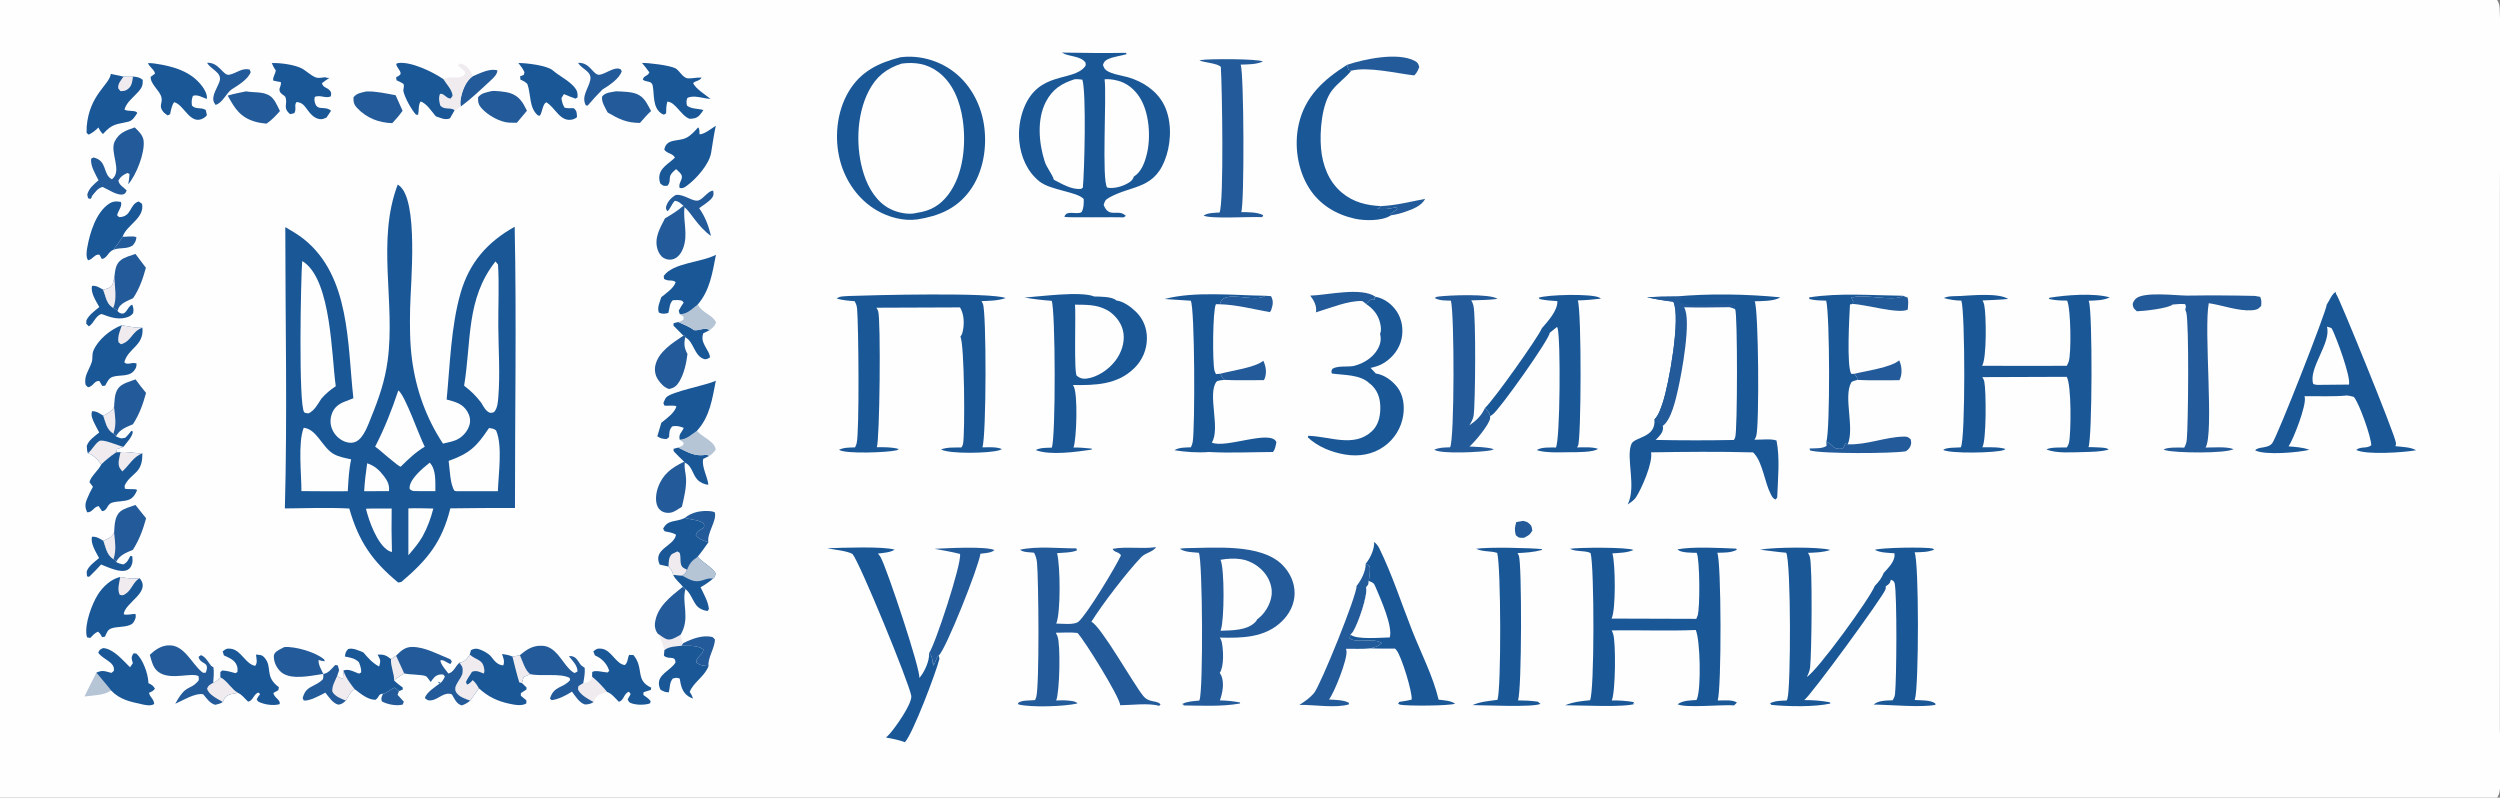 <?xml version="1.0" encoding="utf-8" ?>
<svg xmlns="http://www.w3.org/2000/svg" xmlns:xlink="http://www.w3.org/1999/xlink" width="2053" height="655">
	<rect width="100%" height="100%" fill="#808080" stroke="none"/>
	<path fill="#FEFEFE" transform="scale(5.158 5.158)" d="M0 0L397.562 0C397.873 0.473 397.952 0.88 397.975 1.438C398.369 11.224 398.004 21.172 398.006 30.971L398.007 89.761L398.002 116.089C398.001 118.658 398.409 123.925 397.914 126.214C397.853 126.495 397.719 126.762 397.562 127L0 127L0 0Z"/>
	<path fill="#235A99" transform="scale(5.158 5.158)" d="M19.521 37.69C20.184 37.73 21.191 37.507 21.719 37.769C21.644 38.407 21.538 38.541 21.151 39.066C20.185 39.719 19.085 39.347 18.062 39.769C18.587 39.103 19.049 38.394 19.521 37.69Z"/>
	<path fill="#F0EBEE" transform="scale(5.158 5.158)" d="M104.888 100.995C105.262 101.252 105.711 101.615 106.138 101.764C106.87 102.019 107.697 101.39 108.343 101.073C108.442 101.496 108.512 102.055 108.777 102.4L108.497 102.811C107.609 102.912 106.482 102.915 105.779 103.513C105.669 102.745 105.122 101.78 104.888 100.995Z"/>
	<path fill="#235A99" transform="scale(5.158 5.158)" d="M60.97 110.459C61.666 110.373 62.144 109.7 62.828 109.479L63.513 110.028L63.302 110.622L64.298 111.728L64.116 112.174C63.144 112.435 61.659 112.152 60.79 111.67C60.617 111.129 60.767 110.977 60.97 110.459Z"/>
	<path fill="#235A99" transform="scale(5.158 5.158)" d="M241.401 83.124L242.505 82.926C242.789 82.993 243.117 83.07 243.345 83.258C243.864 83.687 243.884 83.858 243.957 84.487C243.587 85.114 243.432 85.201 242.802 85.532L242.629 85.627C241.913 85.625 241.852 85.68 241.328 85.21C241.104 84.316 241.157 84.01 241.401 83.124Z"/>
	<path fill="#235A99" transform="scale(5.158 5.158)" d="M219.925 32.812C222.297 32.689 224.563 32.112 226.885 31.659C226.349 32.774 224.911 33.302 223.803 33.692C223.035 33.962 222.276 34.166 221.466 34.27L221.414 33.99C221.77 33.768 222.195 33.553 222.457 33.223L222.341 32.966C221.179 33.261 220.434 33.37 219.244 33.226C219.502 33.128 219.704 32.972 219.925 32.812Z"/>
	<path fill="#B6C5D5" transform="scale(5.158 5.158)" d="M15.336 107.092C16.099 108.047 16.941 108.953 17.678 109.923C16.669 110.711 14.72 110.72 13.455 110.887C14.038 109.604 14.735 108.369 15.336 107.092Z"/>
	<path fill="#F0EBEE" transform="scale(5.158 5.158)" d="M94.269 107.732C95.181 108.484 95.913 109.256 96.66 110.169C95.843 110.412 95.147 110.497 94.706 111.329C94.629 111.475 94.564 111.628 94.502 111.78C93.733 111.339 92.646 110.77 92.16 110.02C91.951 109.697 92.032 109.579 92.104 109.222L92.858 108.756C93.076 108.739 93.299 108.719 93.5 108.628C94.061 108.373 94.071 108.288 94.269 107.732Z"/>
	<path fill="#235A99" transform="scale(5.158 5.158)" d="M109.034 82.452C110.218 81.483 111.693 81.251 113.198 81.392C113.41 81.412 113.617 81.489 113.81 81.574C114.149 82.964 112.536 84.803 112.777 86.344C111.977 86.022 111.311 85.909 110.773 85.208C110.966 84.518 111.441 84.394 112.031 84.031C112.062 83.888 112.154 83.631 112.092 83.505C111.736 82.776 109.794 82.719 109.034 82.452Z"/>
	<path fill="#235A99" transform="scale(5.158 5.158)" d="M108.777 102.4C110.155 101.704 111.871 101.04 113.438 101.42L113.822 101.802C113.82 103.165 112.613 104.806 112.81 106.069C111.958 105.949 111.474 106.005 110.821 105.426C110.942 104.46 111.941 104.257 111.99 103.403C111.021 102.689 109.649 102.834 108.497 102.811L108.777 102.4Z"/>
	<path fill="#1A5797" transform="scale(5.158 5.158)" d="M108.928 73.507C108.389 72.995 107.856 72.482 107.348 71.939C107.186 71.766 107.236 71.683 107.244 71.451L107.986 71.255C109.467 71.988 110.747 72.765 112.452 72.382L112.932 72.577L111.954 73.067C111.679 74.295 112.632 75.863 112.781 77.168C112.173 77.152 111.48 76.828 111.045 76.376C110.248 75.55 110.169 74.119 109.035 73.655L108.928 73.507Z"/>
	<path fill="#1A5797" transform="scale(5.158 5.158)" d="M108.803 53.441Q108.006 52.644 107.216 51.839L107.254 51.448L107.972 51.263C108.803 51.645 109.77 51.996 110.49 52.562C111.405 52.707 112.162 52.01 112.98 52.564L111.965 53.068C111.714 53.853 111.854 54.346 112.228 55.075C112.459 55.523 113.112 56.454 113.015 56.923C112.703 57.08 112.471 57.274 112.108 57.164C110.486 56.675 110.445 54.283 109.075 53.702L109.093 53.491L108.803 53.441Z"/>
	<path fill="#235A99" transform="scale(5.158 5.158)" d="M75.245 12.149C76.388 11.691 77.98 10.818 79.192 11.213C79.166 11.865 78.524 12.435 78.073 12.853C76.602 14.219 74.959 15.783 73.352 16.969C73.245 16.515 73.292 16.032 73.38 15.579C73.612 14.38 74.197 12.86 75.245 12.149Z"/>
	<path fill="#235A99" transform="scale(5.158 5.158)" d="M194.325 59.49C196.028 59.023 199.852 58.515 201.135 57.434C201.539 58.308 201.711 59.316 201.361 60.242C201.324 60.34 201.283 60.433 201.225 60.52C199.132 60.511 197.002 60.588 194.914 60.48C194.604 60.153 194.44 59.928 194.325 59.49Z"/>
	<path fill="#235A99" transform="scale(5.158 5.158)" d="M201.435 47.087L202.361 47.152C202.761 47.913 202.678 48.438 202.421 49.249C202.361 49.438 202.304 49.551 202.17 49.697C199.635 49.238 196.801 48.509 194.231 48.442C194.623 45.892 199.814 48.331 201.435 47.087Z"/>
	<path fill="#B6C5D5" transform="scale(5.158 5.158)" d="M111.09 48.48L111.131 48.555C111.86 49.87 113.413 50.078 114.012 51.33C113.776 51.98 113.502 52.134 112.98 52.564C112.162 52.01 111.405 52.707 110.49 52.562C109.77 51.996 108.803 51.645 107.972 51.263C108.301 51.234 108.545 51.053 108.82 50.885L108.826 50.424L108.217 50.008C109.397 50.082 110.206 49.157 111.09 48.48Z"/>
	<path fill="#B6C5D5" transform="scale(5.158 5.158)" d="M110.945 68.602C111.836 69.599 113.905 70.33 113.938 71.628C113.637 71.985 113.358 72.363 112.932 72.577L112.452 72.382C110.747 72.765 109.467 71.988 107.986 71.255C108.254 71.165 108.517 70.995 108.768 70.863L108.83 70.479L108.218 70.009C109.34 69.945 110.028 69.228 110.945 68.602Z"/>
	<path fill="#235A99" transform="scale(5.158 5.158)" d="M295.22 59.515C296.984 59.067 301.066 58.51 302.371 57.369C302.762 58.199 302.87 59.296 302.562 60.173C302.518 60.299 302.467 60.422 302.393 60.533C300.178 60.522 297.929 60.597 295.719 60.488C295.686 59.997 295.524 59.89 295.22 59.515Z"/>
	<path fill="#235A99" transform="scale(5.158 5.158)" d="M302.966 47.087L303.715 47.383C303.881 48.001 303.782 48.656 303.733 49.286C302.334 50.054 296.951 48.446 294.957 48.395L295.057 48.018C294.887 47.774 294.812 47.587 294.758 47.295L295.186 47.535L294.888 47.436C295.966 46.601 301.73 48.152 302.966 47.087Z"/>
	<path fill="#1A5797" transform="scale(5.158 5.158)" d="M15.809 48.884C15.307 47.953 14.36 46.568 14.663 45.509C15.416 45.463 15.781 45.772 16.428 46.127C16.792 47.033 16.928 48.242 17.746 48.821C17.779 48.844 17.81 48.868 17.843 48.891C17.904 48.934 17.964 48.97 18.03 49.005C18.305 49.148 18.591 49.252 18.735 49.541C18.807 49.629 18.858 49.694 18.957 49.753C20.15 50.469 20.204 48.767 21.055 48.503C21.273 49.101 21.291 49.246 21.193 49.873C21.011 50.087 20.812 50.268 20.553 50.383C19.054 51.05 17.603 50.534 16.171 49.99C15.156 50.287 14.998 51.432 14.145 51.961L13.73 51.539L13.757 50.999C14.175 50.121 15.076 49.496 15.809 48.884Z"/>
	<path fill="#1A5797" transform="scale(5.158 5.158)" d="M15.775 88.848C15.287 87.915 14.347 86.482 14.657 85.451C15.441 85.421 15.794 85.726 16.467 86.102C16.863 87.204 17.003 88.383 18.069 89.022C18.293 89.175 18.421 89.198 18.486 89.468C18.858 89.687 19.188 89.782 19.609 89.867C20.298 89.546 20.385 89.168 20.742 88.518L21.057 88.546C21.096 88.933 21.147 89.34 21.037 89.719C20.903 90.177 20.721 90.524 20.271 90.742C19.159 91.28 17.16 90.283 16.093 89.873C15.476 90.554 14.852 91.211 14.183 91.841L13.848 91.755L13.798 91.004C14.075 90.119 15.087 89.439 15.775 88.848Z"/>
	<path fill="#235A99" transform="scale(5.158 5.158)" d="M108.8 32.75C108.329 32.368 108.061 32.034 107.444 31.973C107.004 32.328 106.576 33.563 106.224 33.618C106.028 33.232 105.958 33.168 106.102 32.735C106.337 32.028 106.958 31.374 107.609 31.034C108.93 30.863 110.313 32.208 111.234 31.901C112.009 31.644 112.835 30.279 113.545 30.37C113.612 30.811 113.668 31.059 113.399 31.454C112.995 32.048 111.9 32.694 111.313 33.142C112.298 34.55 112.788 35.903 113.199 37.559C111.113 36.156 109.744 33.425 108.98 33.026L108.8 32.75Z"/>
	<path fill="#235A99" transform="scale(5.158 5.158)" d="M32.976 9.993C34.927 9.91 35.496 12.102 36.502 11.9C37.675 11.663 38.472 10.78 39.741 11.064L39.914 11.479C39.493 12.642 37.891 13.591 36.89 14.219C35.974 14.881 35.391 16.452 34.312 16.696C34.226 16.575 34.146 16.454 34.081 16.32C33.589 15.296 34.654 13.915 34.958 12.943C35.409 11.504 33.529 11.08 32.976 9.993Z"/>
	<path fill="#235A99" transform="scale(5.158 5.158)" d="M92.031 10.004C94.022 9.901 94.41 12.069 95.495 11.895C96.467 11.738 97.702 10.644 98.697 10.971C98.858 11.024 98.907 11.206 98.987 11.351C98.599 12.546 96.939 13.631 95.908 14.257C95.086 15.081 94.314 15.925 93.561 16.812L93.27 16.779C92.522 15.359 93.642 14.195 93.966 12.788C94.297 11.354 92.68 11.082 92.031 10.004Z"/>
	<path fill="#235A99" transform="scale(5.158 5.158)" d="M208.604 47.069C211.317 46.988 216.706 45.662 218.981 47.24L218.983 47.395L218.807 47.312L218.927 47.696C218.502 47.603 218.446 47.623 218.071 47.796C217.865 48.159 217.79 48.187 217.429 48.355C217.293 48.191 217.063 48.057 216.891 47.929C214.657 47.828 211.674 49.085 209.499 49.733C209.51 49.68 209.521 49.627 209.528 49.574C209.651 48.65 209.143 47.77 208.604 47.069Z"/>
	<path fill="#F0EBEE" transform="scale(5.158 5.158)" d="M70.593 12.604C71.731 12.06 72.239 12.51 73.251 12.273C73.737 12.159 73.859 12.034 74.104 11.637C73.897 11.093 73.285 10.838 72.897 10.378L73.354 10.114C73.524 10.165 73.692 10.227 73.85 10.309C74.543 10.67 75.032 11.421 75.245 12.149C74.197 12.86 73.612 14.38 73.38 15.579C73.292 16.032 73.245 16.515 73.352 16.969C73.065 17.163 72.719 17.46 72.383 17.537C71.62 17.015 70.816 17.566 70.105 16.82C69.924 16.14 69.801 15.668 70.041 14.973C70.613 14.73 70.994 15.672 71.744 15.695L72.05 15.272C72.026 14.336 71.077 13.403 70.593 12.604Z"/>
	<path fill="#235A99" transform="scale(5.158 5.158)" d="M214.462 10.323C217.213 9.395 222.535 8.268 225.243 9.693C225.727 9.948 225.81 10.162 225.954 10.656C225.761 11.212 225.583 11.588 225.162 12.005C222.314 11.682 217.837 10.574 215.131 11.255L214.664 11.076L214.462 10.323Z"/>
	<path fill="#235A99" transform="scale(5.158 5.158)" d="M294.179 70.734C297.194 70.873 300.198 69.547 303.155 69.51C303.695 69.503 303.84 69.607 304.211 69.964C304.253 70.195 304.304 70.481 304.255 70.711C304.141 71.251 303.862 71.542 303.443 71.844C301.504 72.219 289.926 72.275 288.168 71.712L288.108 71.399C288.891 71.363 290.172 71.456 290.803 70.988L290.771 70.291L290.879 70.345C292.017 70.925 291.718 71.584 293.268 71.443C293.587 71.176 293.671 70.989 293.777 70.593L294.179 70.734Z"/>
	<path fill="#235A99" transform="scale(5.158 5.158)" d="M51.473 107.296C52.27 107.216 52.839 106.42 53.365 105.875L53.777 105.931L53.988 106.711L53.68 107.609C53.991 107.846 54.205 107.964 54.592 108.04L54.691 106.742C55.043 107.892 55.755 108.771 56.468 109.717C55.802 110.137 55.452 110.876 55.06 111.536C54.665 111.923 54.422 112.115 53.866 112.189C52.984 111.982 52.349 110.957 51.8 110.274C51.063 110.663 49.122 111.727 48.342 111.503L48.188 111.131C48.719 109.12 50.024 109.438 51.302 108.253C51.543 108.03 51.463 107.618 51.473 107.296Z"/>
	<path fill="#F0EBEE" transform="scale(5.158 5.158)" d="M53.68 107.609C53.991 107.846 54.205 107.964 54.592 108.04L54.691 106.742C55.043 107.892 55.755 108.771 56.468 109.717C55.802 110.137 55.452 110.876 55.06 111.536C54.288 111.237 53.308 110.872 52.907 110.106C52.831 109.171 53.341 108.452 53.68 107.609Z"/>
	<path fill="#1A5797" transform="scale(5.158 5.158)" d="M109.379 90.71C109.788 89.659 110.164 89.254 111.08 88.627C111.888 89.625 113.359 90.253 113.93 91.271C113.859 91.716 113.861 91.799 113.519 92.124C112.885 92.66 112.26 93.093 111.536 93.499C112.054 94.587 112.736 95.748 112.869 96.958L112.64 97.284C111.961 97.187 111.243 96.881 110.825 96.311C110.215 95.48 109.955 94.457 109.135 93.788L108.723 93.415C108.207 92.753 107.534 92.318 107.182 91.525L108.584 91.63C109.119 91.378 109.127 91.246 109.379 90.71Z"/>
	<path fill="#B6C5D5" transform="scale(5.158 5.158)" d="M109.379 90.71C109.788 89.659 110.164 89.254 111.08 88.627C111.888 89.625 113.359 90.253 113.93 91.271C113.859 91.716 113.861 91.799 113.519 92.124C112.824 92.018 112.452 92.205 111.82 92.403C110.506 92.814 109.714 92.221 108.584 91.63C109.119 91.378 109.127 91.246 109.379 90.71Z"/>
	<path fill="#1A5797" transform="scale(5.158 5.158)" d="M15.798 68.859C15.524 68.353 15.247 67.844 14.999 67.324C14.71 66.717 14.434 66.108 14.661 65.469C15.44 65.463 15.784 65.787 16.445 66.181C16.796 67.174 16.963 68.267 17.864 68.894C17.888 68.911 17.911 68.928 17.935 68.945C17.976 68.974 18.018 69 18.061 69.026C18.278 69.18 18.411 69.205 18.463 69.473C19.127 69.763 19.256 69.896 19.977 69.678C20.302 69.32 20.646 68.968 20.929 68.576L21.154 68.731C21.059 69.595 20.162 70.447 19.656 71.141L18.648 71.486L18.519 72.015C17.653 72.61 16.879 73.222 16.121 73.951C15.616 73.206 14.864 72.419 13.986 72.157C13.84 71.792 13.842 71.384 13.814 70.997C14.098 70.082 15.081 69.446 15.798 68.859Z"/>
	<path fill="#F0EBEE" transform="scale(5.158 5.158)" d="M13.986 72.157C14.695 71.629 15.004 70.754 15.796 70.221C16.37 69.835 18.842 70.971 19.656 71.141L18.648 71.486L18.519 72.015C17.653 72.61 16.879 73.222 16.121 73.951C15.616 73.206 14.864 72.419 13.986 72.157Z"/>
	<path fill="#235A99" transform="scale(5.158 5.158)" d="M78.147 14.53C78.601 14.361 80.646 14.638 81.136 14.796C82.675 15.291 83.217 16.255 83.895 17.626L82.288 19.544Q81.694 19.554 81.1 19.529C79.613 19.459 77.682 18.366 76.688 17.255C76.159 16.664 76.079 16.233 76.122 15.464C76.745 14.778 77.264 14.767 78.147 14.53Z"/>
	<path fill="#235A99" transform="scale(5.158 5.158)" d="M98.103 14.537C99.149 14.58 100.794 14.588 101.697 15.118C101.729 15.137 101.76 15.156 101.791 15.175C102.702 15.693 103.166 16.785 103.656 17.679C103.017 18.248 102.456 18.936 101.885 19.573C99.723 19.554 98.567 18.97 96.75 17.915C96.384 17.193 95.685 16.161 95.875 15.348C96.389 14.708 97.341 14.675 98.103 14.537Z"/>
	<path fill="#235A99" transform="scale(5.158 5.158)" d="M39.17 14.545C40.315 14.766 41.725 14.564 42.765 15.139C42.798 15.157 42.83 15.176 42.862 15.194C43.696 15.66 44.15 16.852 44.572 17.681C43.903 18.416 43.267 19.14 42.428 19.688C41.813 19.622 41.196 19.544 40.601 19.368C38.229 18.664 37.383 17.275 36.257 15.223C37.21 14.933 38.197 14.75 39.17 14.545Z"/>
	<path fill="#235A99" transform="scale(5.158 5.158)" d="M108.803 53.441L109.093 53.491L109.075 53.702C108.884 54.796 108.922 55.377 109.451 56.362C109.264 57.846 108.931 59.434 108.161 60.736C107.739 61.45 107.35 61.738 106.559 61.938C105.804 61.749 105.186 61.086 104.768 60.45Q104.605 60.206 104.493 59.934Q104.381 59.662 104.325 59.374Q104.268 59.086 104.27 58.792Q104.271 58.498 104.33 58.21C104.788 56.017 107.085 54.591 108.803 53.441Z"/>
	<path fill="#235A99" transform="scale(5.158 5.158)" d="M45.259 103.021C46.97 102.871 50.251 103.829 51.548 104.943C51.675 105.052 51.663 105.119 51.699 105.274C51.345 105.256 51.059 105.182 50.725 105.076C50.661 105.839 51.156 106.597 51.473 107.296C49.607 107.556 46.461 108.317 44.864 107.09C44.23 106.603 43.729 105.735 43.629 104.941C43.579 104.545 43.54 104.248 43.803 103.929C44.113 103.552 44.825 103.257 45.259 103.021Z"/>
	<path fill="#235A99" transform="scale(5.158 5.158)" d="M58.315 14.559C59.817 14.505 61.509 14.887 62.986 15.161L64.094 17.638C63.59 18.347 63.053 18.979 62.455 19.609C60.313 19.543 58.361 18.795 56.86 17.196C56.335 16.636 56.254 16.224 56.278 15.48C56.887 14.789 57.436 14.788 58.315 14.559Z"/>
	<path fill="#235A99" transform="scale(5.158 5.158)" d="M108.928 73.507L109.035 73.655C108.888 74.558 109.199 75.318 109.228 76.211C109.279 77.732 108.905 79.211 108.569 80.683Q108.048 81.033 107.504 81.347C106.942 81.665 106.339 81.741 105.714 81.549C105.28 81.416 104.926 81.102 104.719 80.7C104.272 79.828 104.435 78.536 104.748 77.646C105.508 75.488 106.924 74.457 108.928 73.507Z"/>
	<path fill="#235A99" transform="scale(5.158 5.158)" d="M108.723 93.415L109.135 93.788C108.475 95.911 109.954 98.445 108.343 101.073C107.697 101.39 106.87 102.019 106.138 101.764C105.711 101.615 105.262 101.252 104.888 100.995L104.738 100.916C104.391 100.464 104.203 99.863 104.264 99.292C104.553 96.613 106.785 94.966 108.723 93.415Z"/>
	<path fill="#235A99" transform="scale(5.158 5.158)" d="M108.8 32.75L108.98 33.026C108.71 35.252 109.612 37.303 108.743 39.569C108.491 40.228 107.987 40.965 107.297 41.22C106.74 41.425 106.243 41.371 105.723 41.106C105.22 40.849 104.873 40.275 104.703 39.752C104.105 37.909 105.059 36.36 105.868 34.768C106.896 34.152 107.914 33.566 108.8 32.75Z"/>
	<path fill="#235A99" transform="scale(5.158 5.158)" d="M21.562 40.425L23.229 42.63C22.737 44.402 22.222 45.922 21.196 47.472C20.41 47.844 19.167 48.279 18.835 49.141C18.784 49.273 18.757 49.402 18.735 49.541C18.591 49.252 18.305 49.148 18.03 49.005C17.964 48.97 17.904 48.934 17.843 48.891C17.81 48.868 17.779 48.844 17.746 48.821C16.928 48.242 16.792 47.033 16.428 46.127C16.77 46.028 17.21 45.935 17.511 45.744C18.043 45.408 18.067 44.68 18.208 44.103C18.343 43.078 18.375 42.053 19.274 41.383C19.885 40.928 20.842 40.674 21.562 40.425Z"/>
	<path fill="#F0EBEE" transform="scale(5.158 5.158)" d="M16.428 46.127C16.77 46.028 17.21 45.935 17.511 45.744C18.043 45.408 18.067 44.68 18.208 44.103C18.251 45.666 18.676 47.577 18.03 49.005C17.964 48.97 17.904 48.934 17.843 48.891C17.81 48.868 17.779 48.844 17.746 48.821C16.928 48.242 16.792 47.033 16.428 46.127Z"/>
	<path fill="#235A99" transform="scale(5.158 5.158)" d="M21.564 80.393Q22.401 81.466 23.262 82.521C22.747 84.367 22.189 85.909 21.155 87.543C20.078 87.991 19.047 88.366 18.486 89.468C18.421 89.198 18.293 89.175 18.069 89.022C17.003 88.383 16.863 87.204 16.467 86.102C17.316 85.687 17.702 85.628 18.167 84.786C18.255 83.674 18.219 82.235 19.139 81.451C19.747 80.933 20.81 80.672 21.564 80.393Z"/>
	<path fill="#F0EBEE" transform="scale(5.158 5.158)" d="M16.467 86.102C17.316 85.687 17.702 85.628 18.167 84.786C18.312 86.247 18.542 87.506 18.101 88.926C18.091 88.958 18.08 88.99 18.069 89.022C17.003 88.383 16.863 87.204 16.467 86.102Z"/>
	<path fill="#235A99" transform="scale(5.158 5.158)" d="M21.581 60.402C22.121 61.137 22.667 61.858 23.253 62.556C22.752 64.382 22.196 65.939 21.163 67.548C20.083 68.002 19.041 68.377 18.463 69.473C18.411 69.205 18.278 69.18 18.061 69.026C18.018 69 17.976 68.974 17.935 68.945C17.911 68.928 17.888 68.911 17.864 68.894C16.963 68.267 16.796 67.174 16.445 66.181C17.219 65.745 17.703 65.587 18.163 64.815C18.238 63.876 18.219 62.665 18.783 61.884C18.804 61.855 18.824 61.825 18.845 61.797C19.408 61.034 20.717 60.728 21.581 60.402Z"/>
	<path fill="#F0EBEE" transform="scale(5.158 5.158)" d="M16.445 66.181C17.219 65.745 17.703 65.587 18.163 64.815C18.308 66.218 18.574 67.544 18.099 68.898C18.09 68.924 18.084 68.951 18.076 68.978C18.071 68.994 18.066 69.01 18.061 69.026C18.018 69 17.976 68.974 17.935 68.945C17.911 68.928 17.888 68.911 17.864 68.894C16.963 68.267 16.796 67.174 16.445 66.181Z"/>
	<path fill="#1A5797" transform="scale(5.158 5.158)" d="M108.497 102.811C109.649 102.834 111.021 102.689 111.99 103.403C111.941 104.257 110.942 104.46 110.821 105.426C111.474 106.005 111.958 105.949 112.81 106.069C112.755 106.201 112.692 106.325 112.627 106.452C111.909 107.844 110.362 108.753 109.807 110.148C109.849 110.216 109.889 110.286 109.934 110.352C110.119 110.618 110.219 110.916 110.338 111.217C110.079 111.123 109.816 111.013 109.589 110.857C108.586 110.169 108.402 109.161 108.214 108.037C107.719 107.851 107.615 107.9 107.105 108.039C106.56 108.742 106.692 109.371 106.486 110.215C105.918 110.252 105.66 110.066 105.166 109.817C105.076 109.635 104.996 109.445 104.951 109.246C104.527 107.392 106.758 106.792 107.539 105.487C107.544 104.257 106.423 105.111 105.7 104.38L105.779 103.513C106.482 102.915 107.609 102.912 108.497 102.811Z"/>
	<path fill="#1A5797" transform="scale(5.158 5.158)" d="M18.062 39.769C17.189 40.087 17.096 41.098 16.214 41.236L15.834 40.547C15.027 40.427 14.856 41.269 14.017 41.441C13.657 40.861 13.782 40.043 13.898 39.385C14.31 37.059 15.272 33.871 17.311 32.47C17.948 32.033 18.513 32.01 19.25 32.151C19.512 32.836 18.793 33.531 18.646 34.286L18.963 34.565C21.002 34.555 20.598 32.479 22.089 32.081L22.615 32.449C23.052 34.727 20.214 35.78 19.543 37.628C19.535 37.648 19.528 37.669 19.521 37.69C19.049 38.394 18.587 39.103 18.062 39.769Z"/>
	<path fill="#1A5797" transform="scale(5.158 5.158)" d="M109.034 82.452C109.794 82.719 111.736 82.776 112.092 83.505C112.154 83.631 112.062 83.888 112.031 84.031C111.441 84.394 110.966 84.518 110.773 85.208C111.311 85.909 111.977 86.022 112.777 86.344C112.225 87.112 111.689 87.903 111.08 88.627C110.164 89.254 109.788 89.659 109.379 90.71C109.127 91.246 109.119 91.378 108.584 91.63L107.182 91.525C107.057 90.892 106.828 90.683 106.424 90.204L105.025 89.885C103.875 87.37 107.321 86.98 107.629 85.137C107.101 84.793 106.427 84.713 105.818 84.586L105.575 84.186C106.31 82.662 107.642 83.165 108.972 82.484L109.034 82.452Z"/>
	<path fill="#F0EBEE" transform="scale(5.158 5.158)" d="M106.424 90.204C106.474 89.501 106.426 88.743 106.962 88.219L107.837 87.789C108.029 87.899 108.192 87.928 108.251 88.147C108.462 88.937 108.11 90.002 108.862 90.437C109.03 90.534 109.205 90.623 109.379 90.71C109.127 91.246 109.119 91.378 108.584 91.63L107.182 91.525C107.057 90.892 106.828 90.683 106.424 90.204Z"/>
	<path fill="#235A99" transform="scale(5.158 5.158)" d="M82.763 104.331C83.861 103.373 84.871 102.725 86.383 102.813C87.419 102.874 88.188 103.506 88.845 104.258C89.525 105.036 90.548 106.75 91.469 107.155L91.938 106.914C91.966 105.975 91.161 105.208 90.582 104.485C90.9 104.409 91.212 104.482 91.489 104.652C91.994 104.961 92.196 105.632 92.636 106.016L93.088 106.32C93.155 107.16 93.007 107.933 92.858 108.756L92.104 109.222C92.032 109.579 91.951 109.697 92.16 110.02C92.646 110.77 93.733 111.339 94.502 111.78C94.028 112.077 93.689 112.14 93.133 112.161C92.224 111.888 91.615 110.845 91.063 110.116C90.097 110.719 88.971 111.32 87.833 111.475L87.559 111.226C88.178 109.144 89.672 109.604 90.769 108.263L90.693 107.929C89.18 107.128 86.245 107.733 84.42 107.33C83.608 106.825 83.173 105.198 82.763 104.331Z"/>
	<path fill="#1A5797" transform="scale(5.158 5.158)" d="M94.464 103.709C94.957 103.319 95.072 103.204 95.736 103.274C97.352 103.444 98.038 105.739 99.488 105.884C100.071 105.341 99.835 104.704 100.28 104.099L100.148 104.27L100.849 104.291C102.598 106.366 101.065 108.31 103.682 109.479L103.621 109.832L102.451 110.21L102.433 110.646C102.847 110.94 103.29 111.217 103.591 111.634L103.494 111.978C102.641 112.296 101.185 112.268 100.357 111.902C100.115 111.795 100.048 111.564 99.927 111.34L100.408 110.499L100.135 110.127C99.279 110.418 99.378 111.499 98.525 111.729C98.02 111.223 97.344 110.378 96.66 110.169C95.913 109.256 95.181 108.484 94.269 107.732L94.288 106.989C94.759 106.641 96.051 107.031 96.724 107.066L96.99 106.816Q96.943 106.654 96.881 106.498C96.494 105.516 95.743 104.804 94.794 104.382L94.714 104.347L94.464 103.709Z"/>
	<path fill="#1A5797" transform="scale(5.158 5.158)" d="M54.905 104.518C55.009 103.941 55.021 103.77 55.417 103.339C56.188 103.091 57.116 103.587 57.845 103.865C58.598 104.745 59.26 105.514 60.294 106.081L60.383 106.063C60.646 105.136 60.553 105.054 60.121 104.221C61.083 104.164 61.474 104.315 62.249 104.929L63.069 104.381Q63.699 105.804 64.364 107.211C63.839 107.555 63.189 107.89 62.737 108.321C63.174 108.761 63.625 109.114 64.129 109.471L64.109 109.797L63.513 110.028L62.828 109.479C62.144 109.7 61.666 110.373 60.97 110.459C60.206 110.441 60.417 111.013 59.769 111.418C58.514 111.402 57.428 110.445 56.468 109.717C55.755 108.771 55.043 107.892 54.691 106.742C55.567 106.441 56.299 106.946 57.158 107.253L57.502 107.054C57.547 106.462 57.338 105.967 57.14 105.422C56.399 104.75 55.869 104.735 54.905 104.518Z"/>
	<path fill="#F0EBEE" transform="scale(5.158 5.158)" d="M62.249 104.929L63.069 104.381Q63.699 105.804 64.364 107.211C63.839 107.555 63.189 107.89 62.737 108.321C62.789 107.257 62.176 106.162 62.249 104.929Z"/>
	<path fill="#235A99" transform="scale(5.158 5.158)" d="M148.789 87.376C150.701 87.285 156.866 86.933 158.326 87.574C157.852 88.043 156.748 88.064 156.092 88.158C155.831 90.214 150.551 103.496 149.454 104.365C149.044 104.688 148.906 105.57 148.58 106.044L148.645 105.343L148.537 105.805C148.469 105.204 148.463 104.518 147.992 104.08C147.965 104.054 147.935 104.029 147.907 104.004C148.868 102.684 153.083 89.866 152.85 88.254C152.847 88.234 152.844 88.214 152.841 88.194C151.511 87.846 150.139 87.63 148.789 87.376Z"/>
	<path fill="#235A99" transform="scale(5.158 5.158)" d="M21.447 20.288C22.076 20.882 22.779 21.535 22.869 22.445C23.062 24.394 21.704 27.837 20.413 29.349C20.525 28.791 20.588 28.253 20.621 27.686L20.267 27.547C19.599 27.856 19.247 28.074 18.85 28.726C18.959 29.501 19.654 29.751 20.167 30.333C20.04 30.574 19.982 30.814 19.714 30.913C18.773 31.259 17.192 30.142 16.338 29.76C15.487 29.998 15.196 30.567 14.628 31.229C14.621 31.47 14.53 31.516 14.376 31.695L14.009 31.535L13.894 30.967C14.162 29.96 14.94 29.364 15.686 28.698C15.207 27.752 14.336 26.337 14.522 25.262L14.864 25.069C17.157 25.568 16.305 27.749 17.816 28.546C19.559 27.218 17.399 24.249 18.271 22.498C18.958 21.12 20.087 20.758 21.447 20.288Z"/>
	<path fill="#235A99" transform="scale(5.158 5.158)" d="M63.069 104.381C63.869 103.588 64.488 102.985 65.683 102.999C67.744 103.025 69.812 104.225 71.696 104.961L71.937 105.311L71.723 105.716C71.192 105.577 70.575 104.941 70.111 105.141C70.148 105.775 71.005 106.705 71.388 107.229C72.252 107.03 72.508 106.039 73.146 105.511C73.599 106.045 73.733 106.279 73.673 106.998C73.576 108.161 71.874 109.219 72.735 110.36C73.186 110.957 74.18 111.298 74.868 111.533C74.444 111.916 74.055 112.111 73.521 112.309C72.649 112.052 72.399 111.307 71.948 110.554C70.709 110.058 69.821 111.379 68.614 111.505C68.122 111.556 68.011 111.444 67.653 111.15C67.784 110.286 69.481 109.224 70.159 108.693L69.704 108.522L69.996 108.877C70.403 108.516 70.615 108.211 70.827 107.711L70.595 107.403C70.417 107.382 70.228 107.363 70.049 107.388C69.293 107.493 68.966 108.023 68.571 108.579C68.428 108.406 67.983 107.731 67.828 107.661C67.164 107.361 65.237 107.445 64.364 107.211Q63.699 105.804 63.069 104.381Z"/>
	<path fill="#1A5797" transform="scale(5.158 5.158)" d="M35.454 103.709C35.951 103.326 36.072 103.208 36.733 103.281C38.377 103.461 39.079 105.743 40.63 106.009C41.042 105.507 40.814 104.852 40.758 104.218C41.389 104.272 41.709 104.221 42.151 104.748C43.433 106.276 42.051 107.661 44.397 109.409L44.321 109.885L43.531 110.318C43.617 111.11 44.753 111.425 44.51 112.111C43.495 112.406 42.041 112.175 41.107 111.697L40.861 111.359C41.023 111.035 41.182 110.772 41.417 110.496L41.12 110.25C40.3 110.611 40.367 111.483 39.509 111.716C39.001 111.272 38.498 110.533 37.863 110.315C36.771 109.681 36.271 108.467 35.08 107.84L35.085 106.991L35.392 106.747C36.122 106.777 36.796 106.98 37.495 107.174L37.804 106.978C37.831 106.661 37.838 106.344 37.736 106.039C37.412 105.06 36.497 104.749 35.642 104.338L35.454 103.709Z"/>
	<path fill="#1A5797" transform="scale(5.158 5.158)" d="M69.376 18.51C68.729 17.744 67.936 16.491 66.984 16.154C66.591 16.547 66.707 17.665 66.569 18.27L66.232 18.259C65.503 17.472 64.454 15.566 64.231 14.537C64.157 14.194 64.396 13.834 64.26 13.413C64.213 13.268 63.315 12.871 63.123 12.772L63.072 12.293C63.282 12.184 63.561 12.066 63.71 11.878C64.04 11.461 63.128 10.78 63.077 10.169C63.177 10.112 63.296 10.05 63.411 10.035C65.449 9.771 68.932 11.452 70.593 12.604C71.077 13.403 72.026 14.336 72.05 15.272L71.744 15.695C70.994 15.672 70.613 14.73 70.041 14.973C69.801 15.668 69.924 16.14 70.105 16.82C70.816 17.566 71.62 17.015 72.383 17.537C72.146 17.981 71.885 18.415 71.634 18.851C70.802 19.156 70.196 18.778 69.376 18.51Z"/>
	<path fill="#1A5797" transform="scale(5.158 5.158)" d="M15.336 107.092C16.357 106.632 16.681 106.868 17.745 107.133L18.114 106.82C18.408 105.407 16.334 104.988 15.641 103.914C15.867 103.386 15.925 103.397 16.453 103.174C18.135 103.352 19.551 105.128 20.702 106.235L21.152 105.583C20.965 104.896 20.839 104.753 21.183 104.097C21.426 103.972 21.462 104.01 21.721 104.063C22.775 105.009 23.554 107.235 23.625 108.617Q23.629 108.693 23.631 108.77C24.129 108.996 24.395 109.157 24.671 109.635C24.373 110.042 24.177 110.093 23.725 110.298C23.868 111.056 24.531 111.283 24.541 112.088C23.996 112.436 23.215 112.267 22.618 112.135C20.655 111.699 19.11 111.398 17.678 109.923C16.941 108.953 16.099 108.047 15.336 107.092Z"/>
	<path fill="#1A5797" transform="scale(5.158 5.158)" d="M23.55 10.045Q24.119 10.036 24.681 10.123C27.512 10.536 30.435 11.337 32.214 13.769C32.62 14.325 33.03 15.071 32.926 15.757C32.204 15.506 31.43 14.992 30.714 15.263C30.488 15.829 30.483 16.22 30.563 16.82C31.256 17.487 31.926 17.01 32.753 17.504L32.945 18.329C32.809 18.501 32.681 18.645 32.495 18.761C30.291 20.136 29.329 16.625 27.718 16.269C27.321 16.828 27.224 17.53 27.077 18.188L26.686 18.375C26.452 18.204 26.159 18.01 25.974 17.782C25.208 16.841 25.923 16.435 25.705 15.508C25.447 14.408 23.937 13.41 23.985 12.237L24.674 11.723C24.575 11.057 23.851 10.761 23.55 10.045Z"/>
	<path fill="#1A5797" transform="scale(5.158 5.158)" d="M82.53 10.031C83.748 10.019 87.107 10.417 88 11.196C89.093 12.15 90.467 12.739 91.437 13.861C91.88 14.373 92.002 14.819 91.951 15.493L91.631 15.705C90.999 15.493 90.391 15.243 89.778 14.983L89.384 15.62C89.484 16.195 89.562 16.664 89.903 17.155C90.391 17.252 90.86 17.24 91.355 17.228C91.889 17.72 91.809 17.961 91.866 18.652C91.679 18.811 91.475 18.932 91.238 18.998C89.172 19.581 88.4 17.052 86.955 16.281C86.375 16.646 86.361 17.771 85.968 18.411L85.666 18.391C84.229 17.233 84.545 15.096 84.006 13.498C83.873 13.104 83.207 12.841 82.85 12.666L82.808 12.147L83.388 11.918L83.499 11.501C83.257 10.944 82.903 10.504 82.53 10.031Z"/>
	<path fill="#1A5797" transform="scale(5.158 5.158)" d="M105.289 67.307C106.122 66.631 107.38 65.758 107.702 64.7C107.288 64.449 106.311 64.686 105.76 64.558L105.618 64.154C105.732 63.923 105.883 63.486 106.042 63.297C106.863 62.328 112.522 61.339 113.971 60.609C113.393 63.514 113.03 66.346 110.945 68.602C110.028 69.228 109.34 69.945 108.218 70.009C108.008 69.071 108.501 68.957 108.859 68.124C108.185 67.87 107.755 67.74 107.023 67.882C106.51 68.482 106.582 68.831 106.524 69.598L106.12 69.904C105.445 69.856 105.226 69.843 104.652 69.461Q104.961 68.382 105.289 67.307Z"/>
	<path fill="#1A5797" transform="scale(5.158 5.158)" d="M102.207 10.024C103.273 9.992 106.587 10.395 107.54 10.879C108.129 11.178 108.724 12.413 109.488 12.47C110.183 12.522 110.949 12.301 111.696 12.355C111.403 12.893 110.832 12.807 110.359 13.213C110.626 14.04 112.428 15.171 113.122 15.741C111.984 15.707 110.462 15.057 109.433 15.601C109.245 16.114 109.276 16.274 109.373 16.812C110.093 17.381 111.082 17.261 111.989 17.517C111.808 17.792 111.618 18.085 111.392 18.326C110.912 18.839 110.437 18.898 109.775 18.914C108.981 18.596 108.498 17.921 107.932 17.315C107.468 16.817 106.934 16.204 106.243 16.181C106.064 16.801 106.063 17.415 106.047 18.054L105.701 18.252C105.5 18.2 105.345 18.108 105.182 17.981C103.915 17.003 104.176 15.123 103.93 13.697C103.773 12.785 103 13.153 102.356 12.703C102.42 12.02 103.103 12.186 103.386 11.532C103.029 10.994 102.626 10.513 102.207 10.024Z"/>
	<path fill="#1A5797" transform="scale(5.158 5.158)" d="M111.142 20.28C111.417 20.533 111.349 21.014 111.369 21.387C112.14 21.387 113.296 20.439 113.959 20.018C113.659 21.451 113.446 22.875 113.217 24.319C112.93 26.133 110.833 28.518 109.321 29.591C108.911 29.882 108.719 30.019 108.213 29.93C107.972 29.231 108.568 28.797 108.566 28.146C108.564 27.686 107.968 27.251 107.654 26.928C105.967 28.221 107.09 28.548 106.273 29.572C105.616 29.626 105.629 29.629 105.122 29.207C105.036 28.948 104.966 28.678 104.958 28.403C104.908 26.726 106.473 26.101 107.459 25.086C107.052 24.365 106.19 24.478 105.76 23.815C106.117 21.978 107.936 22.599 109.279 21.932C110.004 21.572 110.612 20.876 111.142 20.28Z"/>
	<path fill="#1A5797" transform="scale(5.158 5.158)" d="M43.266 10.043C44.56 9.98 46.893 10.294 48.044 10.891C48.712 11.238 49.804 12.294 50.52 12.389C50.885 12.437 51.425 12.323 51.804 12.296C51.983 12.406 52.139 12.4 52.346 12.409L52.436 12.412C52.025 12.671 51.638 12.945 51.255 13.245C51.452 14.011 52.108 13.882 52.557 14.46C52.803 14.778 52.713 14.966 52.673 15.344C51.806 15.716 51.058 15.077 50.136 15.41C50.084 15.57 50.038 15.749 50.059 15.919C50.306 17.942 51.644 16.698 52.703 17.628C52.478 18.005 52.218 18.363 51.97 18.725C51.555 18.889 51.317 19.036 50.864 18.96C49.894 18.797 49.317 17.99 48.776 17.254C48.309 16.618 48.015 16.354 47.236 16.236C46.76 16.723 47.267 17.342 46.859 18.016L46.195 18.179C44.948 17.129 45.84 16.603 45.456 15.494C45.328 15.126 44.53 14.98 44.493 14.312C44.472 13.914 44.809 13.604 44.71 13.071C44.302 13.004 43.903 12.925 43.501 12.825C43.399 12.212 43.826 11.908 43.904 11.193C43.63 10.825 43.446 10.464 43.266 10.043Z"/>
	<path fill="#1A5797" transform="scale(5.158 5.158)" d="M105.284 47.31C106.021 46.699 107.326 45.853 107.569 44.907C107.049 44.456 106.352 44.861 105.721 44.391L105.672 43.936C107.132 41.821 111.737 41.779 113.988 40.559C113.418 43.414 113.047 46.197 111.09 48.48C110.206 49.157 109.397 50.082 108.217 50.008L108.061 49.461C108.288 49.007 108.558 48.597 108.845 48.178L108.588 47.877C108.087 47.736 107.639 47.762 107.124 47.795C106.554 48.333 106.629 49.075 106.404 49.821C105.811 49.98 105.475 50.021 104.906 49.77C104.577 48.999 105.043 48.109 105.284 47.31Z"/>
	<path fill="#1A5797" transform="scale(5.158 5.158)" d="M13.804 20.127C14.25 15.076 17.326 13.588 17.636 11.823C17.639 11.804 17.642 11.785 17.645 11.766L19.664 12.197C20.154 12.203 20.687 12.253 21.171 12.184C21.858 12.278 22.17 12.262 22.72 12.709C22.773 13.511 22.605 13.948 22.067 14.564C21.336 15.4 20.014 16.393 19.829 17.463C20.441 17.797 21.685 17.491 21.844 17.993C21.504 18.548 21.113 19.214 20.435 19.374C18.41 19.85 17.916 19.65 16.393 21.338C16.046 21.012 15.87 20.731 15.678 20.296C15.18 20.778 14.757 21.131 14.125 21.438L13.786 21.158L13.804 20.127Z"/>
	<path fill="#F0EBEE" transform="scale(5.158 5.158)" d="M19.664 12.197C20.154 12.203 20.687 12.253 21.171 12.184C21.1 12.823 21.016 13.578 20.521 14.044C20.061 14.478 19.753 14.508 19.168 14.507L18.822 14.062C18.729 13.344 19.274 12.755 19.664 12.197Z"/>
	<path fill="#1A5797" transform="scale(5.158 5.158)" d="M19.152 91.854C20.221 92.074 21.125 92.155 22.213 92.057C22.247 92.091 22.304 92.145 22.335 92.186C23.973 94.361 19.882 95.936 19.698 97.784C20.129 97.995 21.024 97.727 21.569 97.743C21.698 98.275 21.561 98.528 21.306 98.996C20.785 99.954 18.758 99.692 17.794 100.022C17.091 100.262 17.012 100.738 16.71 101.359L16.268 101.445C16.075 101.091 15.922 100.827 15.605 100.566C15.098 100.754 14.758 101.172 14.393 101.554L13.906 101.501C13.855 101.409 13.804 101.305 13.785 101.201C13.452 99.363 14.618 96.188 15.58 94.664C16.376 93.401 17.668 92.189 19.152 91.854Z"/>
	<path fill="#F0EBEE" transform="scale(5.158 5.158)" d="M19.152 91.854C20.221 92.074 21.125 92.155 22.213 92.057C21.152 92.678 20.972 93.96 19.919 94.597C19.531 94.832 19.469 94.797 19.055 94.687C18.636 93.821 18.987 92.792 19.152 91.854Z"/>
	<path fill="#1A5797" transform="scale(5.158 5.158)" d="M19.403 51.772C20.491 51.984 21.558 52.223 22.673 52.171C22.966 55.056 20.412 55.378 19.788 57.674C20.331 58.242 21.019 57.559 21.745 57.88C21.742 58.182 21.71 58.447 21.556 58.713C20.762 60.089 19.301 59.611 18.018 59.97C17.299 60.172 17.09 60.802 16.746 61.395L16.29 61.456L15.826 60.672C15.016 60.525 14.868 61.548 14.011 61.655L13.646 61.306C13.28 59.88 14.218 58.899 14.612 57.629C14.796 57.035 14.599 56.45 14.89 55.785C15.674 53.997 17.615 52.447 19.403 51.772Z"/>
	<path fill="#F0EBEE" transform="scale(5.158 5.158)" d="M19.403 51.772C20.491 51.984 21.558 52.223 22.673 52.171C20.907 52.817 20.991 54.316 19.257 54.814L18.867 54.491C18.677 53.592 19.118 52.619 19.403 51.772Z"/>
	<path fill="#1A5797" transform="scale(5.158 5.158)" d="M19.187 71.985C20.379 71.875 21.494 72.189 22.674 72.179C22.662 73.332 22.532 74.344 21.671 75.189C20.933 75.913 20.289 76.353 19.841 77.321L19.87 77.79C20.367 77.981 21.603 77.743 21.828 78.016C21.624 78.582 21.223 79.24 20.652 79.503C19.764 79.913 18.665 79.727 17.761 80.056C17.018 80.326 17.061 81.405 16.234 81.367L15.7 80.569C14.884 80.724 14.72 81.601 13.871 81.562C13.543 80.822 13.509 80.329 13.808 79.555C14.081 78.851 14.421 78.154 14.8 77.501L14.245 76.77C14.429 75.855 15.672 74.898 16.121 73.951C16.879 73.222 17.653 72.61 18.519 72.015L19.187 71.985Z"/>
	<path fill="#F0EBEE" transform="scale(5.158 5.158)" d="M19.187 71.985C20.379 71.875 21.494 72.189 22.674 72.179C21.215 72.716 20.628 74.012 19.475 75.057C19.343 74.899 19.214 74.739 19.101 74.567C18.64 73.872 19.036 72.749 19.187 71.985Z"/>
	<path fill="#235A99" transform="scale(5.158 5.158)" d="M23.851 104.255C24.657 103.485 25.58 102.838 26.725 102.75C29.294 102.552 30.452 105.573 32.114 106.956C32.373 107.172 32.423 107.119 32.757 107.089C33.495 105.229 31.889 105.883 31.609 104.576L31.986 104.302C32.718 104.54 33.148 105.423 33.619 106.008L33.989 106.256C34.082 107.09 34.021 107.872 33.944 108.705C34.437 108.531 34.725 108.211 35.08 107.84C36.271 108.467 36.771 109.681 37.863 110.315C37.11 110.472 36.269 110.469 35.777 111.136C35.645 111.315 35.56 111.559 35.485 111.768C35.08 112.03 34.7 112.117 34.231 112.212C33.341 111.905 32.95 111.235 32.349 110.536C31.083 110.287 29.124 111.505 27.907 112.046C29.689 108.772 30.134 110.06 31.581 108.396C31.709 108.248 31.629 107.863 31.619 107.662C30.654 107.017 27.491 108.246 25.558 107.194C24.375 106.551 24.21 105.451 23.851 104.255Z"/>
	<path fill="#F0EBEE" transform="scale(5.158 5.158)" d="M35.08 107.84C36.271 108.467 36.771 109.681 37.863 110.315C37.11 110.472 36.269 110.469 35.777 111.136C35.645 111.315 35.56 111.559 35.485 111.768Q35.081 111.553 34.688 111.318C34.044 110.932 33.157 110.401 32.966 109.632C33.194 109.06 33.426 109.003 33.944 108.705C34.437 108.531 34.725 108.211 35.08 107.84Z"/>
	<path fill="#235A99" transform="scale(5.158 5.158)" d="M217.429 89.755C217.571 89.843 218.045 90.075 218.076 90.217C218.169 90.636 218.009 92.107 217.917 92.491C217.901 93.042 217.838 93.098 217.487 93.521C217.815 94.777 216.202 99.296 215.448 100.527C215.333 100.714 215.179 100.885 215.021 101.035L214.871 101.607C215.857 102.487 218.673 101.47 219.965 102.37C219.495 102.916 218.879 103.042 218.189 103.222C216.948 103.362 215.555 103.274 214.298 103.292C214.33 103.406 214.358 103.522 214.373 103.64C214.547 104.971 212.444 110.254 211.59 111.365C212.586 111.444 213.856 111.407 214.743 111.885L214.771 112.137C212.655 112.789 209.184 112.175 206.874 112.225C207.745 111.672 208.536 111.137 209.204 110.342C210.235 109.116 216.093 94.637 215.975 93.291C216.714 92.388 217.453 90.937 217.429 89.755Z"/>
	<path fill="#1A5797" transform="scale(5.158 5.158)" d="M74.792 104.212L74.98 103.506C75.497 103.25 75.827 103.194 76.391 103.402C76.961 103.613 77.731 104.019 78.138 104.475Q78.38 104.794 78.639 105.1C79.065 105.597 79.478 105.885 80.13 105.932C80.373 105.194 80.152 104.842 79.927 104.116C80.471 104.218 81.096 104.277 81.587 104.538L82.763 104.331C83.173 105.198 83.608 106.825 84.42 107.33L83.385 107.773C83.284 108.089 83.149 108.421 83.101 108.748L83.829 109.455L83.817 109.78L82.926 110.345L82.919 110.766L83.798 111.494L83.801 111.988C83.077 112.457 81.881 112.208 81.087 112.038C79.161 111.624 77.68 110.907 76.243 109.581L74.868 111.533C74.18 111.298 73.186 110.957 72.735 110.36C71.874 109.219 73.576 108.161 73.673 106.998C73.733 106.279 73.599 106.045 73.146 105.511C73.225 105.504 73.253 105.505 73.324 105.488C74.09 105.304 74.388 104.827 74.792 104.212Z"/>
	<path fill="#F0EBEE" transform="scale(5.158 5.158)" d="M81.587 104.538L82.763 104.331C83.173 105.198 83.608 106.825 84.42 107.33L83.385 107.773C83.284 108.089 83.149 108.421 83.101 108.748L82.675 108.644C82.253 107.294 81.933 105.909 81.587 104.538Z"/>
	<path fill="#F0EBEE" transform="scale(5.158 5.158)" d="M74.792 104.212L74.835 104.249C75.949 105.212 76.959 104.909 77.121 106.757C77.135 106.925 77.085 107.083 77.018 107.234C76.261 106.961 75.918 106.683 75.145 106.954C74.848 107.489 74.405 108.029 74.184 108.591L74.362 108.998C74.761 108.832 74.972 108.604 75.251 108.282C75.711 108.659 75.953 109.073 76.243 109.581L74.868 111.533C74.18 111.298 73.186 110.957 72.735 110.36C71.874 109.219 73.576 108.161 73.673 106.998C73.733 106.279 73.599 106.045 73.146 105.511C73.225 105.504 73.253 105.505 73.324 105.488C74.09 105.304 74.388 104.827 74.792 104.212Z"/>
	<path fill="#1A5797" transform="scale(5.158 5.158)" d="M290.745 47.871C289.844 47.841 288.942 47.843 288.066 47.608L288.029 47.35C292.825 46.587 298.107 47.034 302.966 47.087C301.73 48.152 295.966 46.601 294.888 47.436L295.186 47.535L294.758 47.295C294.812 47.587 294.887 47.774 295.057 48.018L294.957 48.395L294.533 48.471C294.432 50.26 293.978 58.376 294.742 59.524L295.22 59.515C295.524 59.89 295.686 59.997 295.719 60.488C295.441 60.57 294.863 60.658 294.728 60.902C293.458 63.201 295.294 68.077 294.179 70.734L293.777 70.593C293.671 70.989 293.587 71.176 293.268 71.443C291.718 71.584 292.017 70.925 290.879 70.345L290.771 70.291C291.374 68.729 291.337 50.1 290.745 47.871Z"/>
	<path fill="#1A5797" transform="scale(5.158 5.158)" d="M235.007 87.374C236.804 87.077 243.523 87.218 245.538 87.426L245.443 87.568C244.152 87.916 242.932 87.996 241.605 88.054C241.688 88.186 241.757 88.321 241.818 88.464C242.295 89.585 242.305 109.974 241.676 111.505C242.746 111.51 243.772 111.562 244.832 111.71L245.258 112.061C244.112 112.646 236.142 112.264 234.439 112.258C235.669 111.709 237.08 111.595 238.406 111.426C239.022 109.732 238.975 90.205 238.368 88.028C237.264 87.666 236.196 87.906 235.007 87.374Z"/>
	<path fill="#235A99" transform="scale(5.158 5.158)" d="M190.959 9.623Q191.104 9.584 191.252 9.556C192.371 9.347 200.375 9.342 201.059 9.795C199.957 10.28 198.713 10.245 197.529 10.29C198.06 11.771 198.127 32.521 197.619 33.768C198.722 33.78 200.111 33.759 201.114 34.244L200.967 34.574C199.057 34.459 192.748 34.9 191.616 34.321C192.33 33.858 193.335 33.891 194.167 33.833C194.878 32.167 194.566 13.601 194.366 10.647C193.791 10.053 191.866 9.997 190.959 9.623Z"/>
	<path fill="#1A5797" transform="scale(5.158 5.158)" d="M214.462 10.323L214.664 11.076L215.131 11.255L215.065 11.338C214.165 12.442 212.96 13.239 212.062 14.4C210.413 16.534 210.086 21.017 210.319 23.63C210.557 26.302 211.528 28.901 213.628 30.664C215.457 32.2 217.588 32.72 219.925 32.812C219.704 32.972 219.502 33.128 219.244 33.226C220.434 33.37 221.179 33.261 222.341 32.966L222.457 33.223C222.195 33.553 221.77 33.768 221.414 33.99L221.466 34.27C221.434 34.291 221.403 34.312 221.371 34.332C219.985 35.2 217.251 35.164 215.694 34.817C212.692 34.148 210.065 32.564 208.408 29.925C206.57 27 206.01 23.099 206.779 19.744C207.798 15.295 210.792 12.634 214.462 10.323Z"/>
	<path fill="#235A99" transform="scale(5.158 5.158)" d="M230.998 47.869C230.13 47.837 229.197 47.889 228.42 47.447C228.574 47.329 228.716 47.251 228.909 47.224C230.555 46.999 237.297 46.715 238.42 47.588C237.04 47.772 235.629 47.774 234.239 47.822Q234.479 48.217 234.587 48.666C234.992 50.4 234.9 64.228 234.613 66.176C234.532 66.729 234.221 67.256 233.929 67.725C235.05 66.95 235.841 66.217 236.413 64.963C236.854 65.424 237.109 65.603 237.238 66.249C237.254 66.351 237.259 66.442 237.25 66.546C237.155 67.561 234.769 70.392 233.962 71.087C235.231 71.165 236.608 71.148 237.831 71.509C237.664 71.598 237.493 71.675 237.305 71.709C235.818 71.984 229.412 72.331 228.35 71.602C229.146 71.226 230.007 71.248 230.87 71.215C231.571 69.945 231.567 50.036 230.998 47.869Z"/>
	<path fill="#1A5797" transform="scale(5.158 5.158)" d="M131.685 87.286C133.955 87.214 140.684 86.95 142.44 87.515C141.693 87.978 140.636 88.017 139.775 88.136C139.937 88.317 140.095 88.518 140.215 88.732C141.215 90.525 146.667 106.896 146.357 107.945C146.406 107.891 146.454 107.837 146.5 107.78C147.227 106.88 148.019 105.158 147.907 104.004C147.935 104.029 147.965 104.054 147.992 104.08C148.463 104.518 148.469 105.204 148.537 105.805L148.645 105.343L148.58 106.044C148.906 105.57 149.044 104.688 149.454 104.365L149.571 104.864C149.069 106.95 145.359 116.767 144.072 118.168C143.092 117.796 142.078 117.613 141.053 117.413C141.251 117.243 141.444 117.06 141.618 116.866C142.516 115.861 145.18 112.156 145.09 110.809C144.703 108.618 136.921 89.656 135.735 88.208C134.903 87.696 132.712 87.505 131.685 87.286Z"/>
	<path fill="#1A5797" transform="scale(5.158 5.158)" d="M218.981 47.24C220.406 47.525 221.574 48.386 222.38 49.593C223.21 50.837 223.456 52.467 223.146 53.921C222.804 55.525 221.769 56.862 220.406 57.741C219.743 58.169 218.981 58.413 218.213 58.574L219.04 59.465C220.388 59.652 221.693 60.621 222.5 61.692C223.426 62.92 223.634 64.62 223.409 66.107Q223.354 66.477 223.262 66.84Q223.17 67.204 223.041 67.556Q222.913 67.908 222.75 68.245Q222.588 68.583 222.392 68.902Q222.196 69.221 221.969 69.519Q221.742 69.818 221.486 70.091Q221.23 70.365 220.948 70.612Q220.666 70.859 220.361 71.076C218.543 72.381 216.317 72.732 214.137 72.364C212.002 72.003 209.796 71.133 208.21 69.627L208.291 69.385C211.609 69.448 215.589 71.341 218.43 68.645C219.418 67.707 219.73 66.424 219.757 65.101C219.785 63.728 219.493 62.473 218.522 61.46C218.363 61.294 218.198 61.141 218.008 61.011C216.523 59.601 213.976 59.744 212.048 59.468C211.916 59.111 211.979 59.059 212.119 58.723C212.983 58.195 214.407 58.437 215.428 58.283Q215.511 58.265 215.593 58.245C217.013 57.902 218.519 56.975 219.275 55.698C219.751 54.893 219.961 54.088 219.72 53.173C219.941 52.611 219.869 52.085 219.745 51.509C219.444 50.11 218.603 49.121 217.429 48.355C217.79 48.187 217.865 48.159 218.071 47.796C218.446 47.623 218.502 47.603 218.927 47.696L218.807 47.312L218.983 47.395L218.981 47.24Z"/>
	<path fill="#1A5797" transform="scale(5.158 5.158)" d="M185.412 47.606C190.224 46.332 196.436 47.025 201.435 47.087C199.814 48.331 194.623 45.892 194.231 48.442L193.588 48.426C193.063 49.332 193.022 57.785 193.359 59.009C193.414 59.207 193.499 59.387 193.601 59.565L194.325 59.49C194.44 59.928 194.604 60.153 194.914 60.48C194.592 60.528 193.837 60.546 193.656 60.792C192.204 62.773 194.346 68.254 192.929 70.46C195.118 71.454 202.312 68.321 203.213 70.378C203.1 70.912 203.042 71.553 202.656 71.962C199.277 71.978 195.814 72.153 192.446 71.963C190.675 72.103 188.734 71.965 186.984 71.681C187.699 71.204 188.758 71.259 189.598 71.213Q189.801 70.822 189.884 70.39C190.272 68.244 190.231 48.81 189.572 47.875L185.412 47.606Z"/>
	<path fill="#235A99" transform="scale(5.158 5.158)" d="M348.176 47.063Q353.585 46.983 358.994 47.112L359.844 47.261C360.065 47.792 360.062 48.154 359.989 48.721C359.506 49.26 359.199 49.353 358.472 49.4C356.296 49.539 353.832 48.587 351.653 48.272C350.842 52.61 352.525 69.082 351.144 71.253C352.456 71.263 354.399 71.062 355.611 71.504C354.324 72.237 346.314 72.12 344.808 71.692Q344.628 71.64 344.453 71.572C345.1 71.163 346.964 71.256 347.749 71.266C347.969 70.878 348.112 70.469 348.156 70.024C348.39 67.612 348.535 51.481 348.077 49.738C348.036 49.579 347.975 49.426 347.909 49.277C348.038 48.864 348.077 48.826 347.881 48.416C347.21 48.364 346.568 48.421 345.901 48.483C345.248 49.105 341.159 49.545 340.209 49.559C339.694 49.094 339.631 49.086 339.538 48.407C339.638 48.07 339.775 47.806 340.033 47.56C341.249 46.4 346.384 47.045 348.176 47.063Z"/>
	<path fill="#1A5797" transform="scale(5.158 5.158)" d="M247.946 47.941C246.988 47.896 246.082 47.813 245.143 47.62L244.975 47.4C246.373 46.903 253.277 46.73 254.615 47.367C254.711 47.413 254.8 47.477 254.883 47.543C253.648 47.699 252.446 47.797 251.2 47.831C251.821 49.62 251.744 69.965 251.238 70.963C251.19 71.058 251.135 71.143 251.076 71.231C252.154 71.23 253.371 71.123 254.405 71.45C253.832 72.025 250.913 71.994 250.026 71.996C248.486 71.999 246.082 72.152 244.662 71.663C245.385 71.147 246.851 71.255 247.718 71.248C248.392 69.928 248.49 53.961 247.983 52.237C247.966 52.181 247.921 52.096 247.897 52.047L246.743 52.977C246.62 54.115 238.875 65 237.698 65.942C237.552 66.059 237.407 66.168 237.238 66.249C237.109 65.603 236.854 65.424 236.413 64.963C237.805 63.691 244.913 53.675 245.478 52.26C246.409 51.182 248.019 49.448 247.946 47.941Z"/>
	<path fill="#1A5797" transform="scale(5.158 5.158)" d="M217.429 89.755C218.136 88.931 218.858 87.386 218.777 86.284C219.133 86.57 219.396 86.885 219.598 87.296C221.645 91.463 223.135 96.108 224.844 100.433C226.225 103.926 228.187 107.752 229.038 111.391C229.898 111.502 230.933 111.534 231.665 112.026C230.94 112.384 223.772 112.436 222.856 112.174C222.761 112.147 222.667 112.083 222.588 112.025L222.785 111.744C223.445 111.643 224.104 111.553 224.75 111.381C224.876 110.166 223.142 104.568 222.376 103.573C222.292 103.464 222.201 103.362 222.105 103.264C220.807 103.252 219.485 103.286 218.189 103.222C218.879 103.042 219.495 102.916 219.965 102.37C218.673 101.47 215.857 102.487 214.871 101.607L215.021 101.035C215.179 100.885 215.333 100.714 215.448 100.527C216.202 99.296 217.815 94.777 217.487 93.521C217.838 93.098 217.901 93.042 217.917 92.491C218.009 92.107 218.169 90.636 218.076 90.217C218.045 90.075 217.571 89.843 217.429 89.755Z"/>
	<path fill="#FEFEFE" transform="scale(5.158 5.158)" d="M217.917 92.491C218.705 92.811 218.731 92.814 219.055 93.582C219.802 95.349 221.777 99.739 221.263 101.484C219.915 101.499 215.907 101.884 215.021 101.035C215.179 100.885 215.333 100.714 215.448 100.527C216.202 99.296 217.815 94.777 217.487 93.521C217.838 93.098 217.901 93.042 217.917 92.491Z"/>
	<path fill="#235A99" transform="scale(5.158 5.158)" d="M171.669 99.007C172.979 97.96 177.655 90.212 178.472 88.406C178.113 87.806 177.341 87.971 177.147 87.381C179.302 86.969 181.726 87.434 184.005 87.112L184.069 87.103C183.492 87.939 182.397 87.97 181.699 88.699C179.403 91.099 175.444 96.263 173.756 98.993C175.288 99.678 180.398 108.807 182.002 110.784C182.966 111.972 184.12 111.411 184.768 112.138L184.546 112.382C182.909 111.886 180.114 112.271 178.349 112.276C178.275 110.965 172.598 101.83 171.543 100.77C170.443 100.636 169.209 100.741 168.094 100.735C168.102 100.751 168.111 100.766 168.118 100.782C168.131 100.808 168.142 100.836 168.155 100.862C168.227 101.009 168.299 101.15 168.36 101.303C168.87 102.58 168.718 110.187 168.149 111.519C168.766 111.503 169.412 111.469 170.026 111.537C170.498 111.588 171.25 111.621 171.549 111.994C169.529 112.485 164.136 112.659 162.147 112.155L162.068 111.937C162.63 111.427 164.033 111.554 164.795 111.458Q164.904 111.224 164.978 110.976C165.5 109.235 165.352 92.217 165.101 89.584C165.046 89.012 164.901 88.503 164.63 87.996C163.929 87.901 162.927 87.976 162.396 87.521C165.055 86.917 168.586 87.31 171.348 87.306L171.487 87.602C170.712 88.006 169.19 87.974 168.296 88.07C168.809 90.004 168.902 97.502 168.164 99.279C169.072 99.281 170.951 99.529 171.669 99.007Z"/>
	<path fill="#1A5797" transform="scale(5.158 5.158)" d="M370.434 48.497C370.852 47.906 371.257 46.766 371.867 46.486C371.891 46.605 371.904 46.85 371.996 46.919C372.313 47.152 381.209 68.934 381.451 70.48C381.481 70.675 381.44 70.852 381.376 71.036C382.381 71.161 383.795 71.162 384.666 71.683C382.795 72.028 376.707 72.462 375.127 71.634C375.873 71.015 376.73 71.48 377.523 70.905C377.559 69.692 375.579 64.091 374.744 63.188C374.393 63.098 374.047 62.998 373.685 62.962C371.482 63.182 369.115 63.045 366.892 63.08C366.921 63.174 366.921 63.169 366.939 63.254C367.216 64.567 365.157 69.87 364.364 71.064C365.468 71.167 366.626 71.207 367.667 71.615C365.898 72.047 360.645 72.51 359.049 71.706C359.494 71.047 361.01 71.48 361.75 70.579C362.521 69.64 370.516 49.224 370.434 48.497Z"/>
	<path fill="#FEFEFE" transform="scale(5.158 5.158)" d="M370.467 52.007C370.629 52.059 371.181 52.179 371.247 52.306C371.96 53.692 374.296 59.979 373.979 61.228L368.851 61.277L368.298 61.148C367.436 58.666 371.215 54.576 370.467 52.007Z"/>
	<path fill="#1A5797" transform="scale(5.158 5.158)" d="M135.104 47.125C138.955 46.977 157.889 46.516 160.112 47.456C158.88 47.883 157.549 47.889 156.261 47.944Q156.387 48.135 156.48 48.344C157.064 49.611 157.05 69.448 156.406 71.224C157.332 71.223 158.692 71.103 159.52 71.51C159.384 71.575 159.245 71.636 159.101 71.681C157.516 72.177 151.255 72.308 149.816 71.564C150.776 71.166 152.028 71.266 153.059 71.24C153.198 71.069 153.278 70.892 153.322 70.677C153.658 69.064 153.553 54.621 152.9 53.621C153.056 53.408 153.178 53.183 153.241 52.925C153.55 51.653 153.532 50.084 152.845 48.941L139.532 48.992Q139.711 49.249 139.81 49.546C140.262 50.883 140.058 70.29 139.592 71.199C140.773 71.203 141.95 71.161 143.096 71.488C142.994 71.577 142.884 71.658 142.751 71.69C141.303 72.044 134.627 72.307 133.579 71.618C134.364 71.219 135.267 71.259 136.127 71.228Q136.303 70.906 136.392 70.55C136.838 68.709 136.693 51.583 136.452 49.107C136.411 48.679 136.28 48.317 136.055 47.95C135.086 47.877 134.156 47.811 133.221 47.532C133.674 47.109 134.487 47.186 135.104 47.125Z"/>
	<path fill="#1A5797" transform="scale(5.158 5.158)" d="M329.102 47.856C328.098 47.864 327.194 47.813 326.211 47.6L326.285 47.407C328.894 46.97 333.334 46.615 335.903 47.348C334.848 47.843 333.672 47.828 332.529 47.886C332.535 47.901 332.542 47.916 332.547 47.932C332.557 47.957 332.565 47.983 332.574 48.009C333.162 49.669 333.11 69.857 332.502 71.185C332.993 71.19 333.488 71.193 333.979 71.227C334.432 71.258 335.438 71.25 335.723 71.578C334.415 71.945 333.036 71.929 331.687 71.975C329.891 71.995 327.516 72.223 325.832 71.575C326.279 71.159 328.384 71.265 329.06 71.235C329.21 71.002 329.345 70.738 329.403 70.465C329.741 68.893 329.806 61.213 329.038 59.995L315.599 60.042C315.745 60.261 315.868 60.499 315.921 60.76C316.23 62.26 316.257 70.196 315.606 71.207C316.808 71.221 318.121 71.134 319.281 71.474C319.199 71.557 319.119 71.618 319.006 71.657C317.632 72.123 310.563 72.245 309.369 71.634C309.817 71.211 311.465 71.279 312.158 71.226L312.205 71.137C312.912 69.762 312.875 49.799 312.27 47.865C311.28 47.84 310.434 47.725 309.482 47.448C310.14 47.085 311.356 47.165 312.118 47.125C313.946 47.028 318.204 46.602 319.714 47.596C318.369 47.735 316.988 47.762 315.636 47.837C315.758 48.058 315.854 48.297 315.907 48.544C316.24 50.113 316.319 57.085 315.569 58.234Q322.311 58.274 329.054 58.239C329.062 58.224 329.071 58.209 329.078 58.193C329.091 58.168 329.101 58.141 329.114 58.116C329.204 57.934 329.291 57.76 329.356 57.567C329.793 56.277 329.702 49.078 329.102 47.856Z"/>
	<path fill="#1A5797" transform="scale(5.158 5.158)" d="M270.129 88.017C269.625 88.008 269.116 88.001 268.614 87.955C268.137 87.912 267.386 87.827 267.08 87.455C269.641 86.995 273.768 87.24 276.416 87.346L276.517 87.536C275.569 88.031 274.45 87.974 273.406 88.003C274.062 89.369 274.101 109.45 273.474 111.526C274.369 111.539 275.838 111.351 276.536 111.857L276.085 112.3C274.191 112.146 268.341 112.77 267.089 112.122C267.956 111.51 269.068 111.514 270.093 111.449C270.13 111.371 270.164 111.293 270.195 111.212C270.845 109.512 270.701 101.957 269.983 100.303C265.546 100.481 261.049 100.298 256.6 100.363Q256.719 100.604 256.81 100.858C257.298 102.236 257.201 110.242 256.608 111.516C257.829 111.506 258.937 111.57 260.145 111.786L260.005 112.082L260.409 112.022C258.856 112.676 251.352 112.276 249.192 112.28C250.472 111.745 251.78 111.618 253.144 111.484C253.857 110.206 253.844 90.361 253.24 88.067C252.569 87.623 250.906 87.886 249.951 87.375C251.221 87.148 259.165 87.087 260.061 87.566C259.027 88.02 257.824 88.019 256.711 88.102C257.186 89.707 257.285 97.071 256.575 98.484L270.061 98.526Q270.188 98.289 270.273 98.033C270.676 96.832 270.635 89.018 270.129 88.017Z"/>
	<path fill="#235A99" transform="scale(5.158 5.158)" d="M187.837 87.374C188.166 87.314 188.498 87.27 188.834 87.268C193.392 87.232 200.744 86.515 204.151 89.923C205.357 91.129 206.127 92.739 206.112 94.462C206.097 96.218 205.29 97.768 204.039 98.968C201.338 101.558 197.691 101.595 194.199 101.51C194.35 101.731 194.465 101.961 194.519 102.225C194.77 103.469 194.913 106.032 194.199 107.128C194.288 107.263 194.369 107.398 194.435 107.546C194.951 108.698 194.636 110.376 194.213 111.508C195.324 111.531 196.356 111.633 197.447 111.842L197.4 112.006C194.559 112.515 191.335 112.347 188.452 112.311L188.47 111.958L188.381 112.304L188.247 112.058C189.082 111.655 190.025 111.626 190.934 111.539Q190.959 111.478 190.981 111.417C191.577 109.752 191.467 89.296 190.871 88.009C189.9 87.912 188.664 87.934 187.837 87.374Z"/>
	<path fill="#FEFEFE" transform="scale(5.158 5.158)" d="M194.316 89.124C195.349 88.93 196.565 88.867 197.602 89.03C199.121 89.269 200.606 90.201 201.504 91.444C202.223 92.44 202.632 93.72 202.423 94.947C202.18 96.372 201.299 97.793 200.125 98.625C200.088 98.779 199.983 98.896 199.878 99.01C198.59 100.404 196.065 100.36 194.311 100.419Q194.343 100.344 194.372 100.267C194.927 98.745 194.974 90.505 194.316 89.124Z"/>
	<path fill="#1A5797" transform="scale(5.158 5.158)" d="M301.609 88.087C300.584 88.007 299.414 88.02 298.485 87.546C299.27 87.178 306.736 87.062 307.679 87.337C307.777 87.365 307.874 87.437 307.954 87.5C306.959 87.928 305.884 87.902 304.82 87.934C305.538 89.44 305.504 109.461 304.873 111.311Q304.85 111.379 304.824 111.446C305.776 111.513 307.35 111.418 308.122 111.997L308.141 112.213C305.907 112.68 300.841 112.19 298.309 112.177C298.99 111.507 300.418 111.525 301.322 111.491C301.52 111.19 301.666 110.866 301.706 110.505C301.959 108.235 302.038 94.713 301.65 92.875C301.617 92.719 301.524 92.594 301.419 92.478L301.049 92.291C300.85 92.96 300.809 92.961 300.219 93.345C300.233 93.492 300.243 93.671 300.197 93.812C299.821 94.98 288.223 110.842 287.247 111.457C288.645 111.462 289.929 111.542 291.307 111.803L291.433 112.008C288.857 112.579 284.629 112.492 282.012 112.223L281.812 111.963C282.643 111.545 283.555 111.565 284.465 111.522Q284.527 111.373 284.575 111.219C285.127 109.482 285.156 89.485 284.378 88.002C282.989 87.885 281.594 87.678 280.21 87.509C282.279 87.131 289.533 87.013 291.409 87.559C290.243 87.952 289.058 87.969 287.842 88.021C287.966 88.207 288.07 88.399 288.135 88.614C288.594 90.128 288.43 104.195 288.182 106.276C288.12 106.801 287.91 107.302 287.663 107.765C289.276 106.893 297.749 95.221 298.484 93.279C299.12 92.613 299.576 92.061 299.916 91.198C300.607 90.428 301.686 89.411 301.629 88.283C301.625 88.218 301.617 88.152 301.609 88.087Z"/>
	<path fill="#1A5797" transform="scale(5.158 5.158)" d="M163.119 47.372C165.56 47.213 172.075 46.317 174.194 47.202C175.104 47.234 177.072 47.192 177.724 47.835C178.87 47.967 180.106 48.897 180.899 49.683C182.032 50.806 182.606 52.276 182.598 53.867Q182.598 54.202 182.564 54.535Q182.529 54.868 182.462 55.196Q182.394 55.524 182.294 55.843Q182.194 56.163 182.062 56.471Q181.93 56.778 181.768 57.071Q181.605 57.364 181.415 57.639Q181.224 57.914 181.006 58.168Q180.788 58.423 180.546 58.654C177.855 61.27 174.334 61.351 170.829 61.297C170.837 61.312 170.845 61.326 170.853 61.341C170.865 61.365 170.876 61.391 170.889 61.415C170.911 61.459 170.938 61.501 170.96 61.545C171.601 62.8 171.428 69.733 170.917 71.246C171.901 71.239 172.86 71.325 173.838 71.427L173.779 71.59C171.314 71.937 167.243 72.551 164.889 71.655C165.64 71.248 166.611 71.303 167.45 71.27C168.099 69.707 168.044 49.437 167.438 47.893C165.979 47.79 164.561 47.62 163.119 47.372Z"/>
	<path fill="#FEFEFE" transform="scale(5.158 5.158)" d="M171.149 48.505C172.832 48.529 174.485 48.469 176.025 49.255C176.261 49.362 176.485 49.484 176.694 49.638C177.838 50.481 178.683 51.663 178.874 53.095C179.076 54.612 178.495 56.233 177.581 57.429C176.525 58.813 174.733 60.067 172.972 60.278C172.355 60.352 171.918 60.218 171.439 59.83C170.948 59.433 171.308 49.973 171.149 48.505Z"/>
	<path fill="#1A5797" transform="scale(5.158 5.158)" d="M266.722 47.208C272.049 46.711 278.118 46.811 283.432 47.336C282.512 47.972 280.474 47.933 279.363 47.967C279.988 49.275 280.121 67.939 279.603 69.442Q279.497 69.741 279.327 70.009C280.2 70.025 282.096 69.814 282.838 70.139C283.403 72.923 283.055 76.363 282.947 79.2L282.708 79.522C282.251 79.382 282.127 79.068 281.912 78.654C280.951 76.808 280.641 73.685 279.273 72.195C279.253 72.173 279.234 72.15 279.214 72.129C279.166 72.078 279.161 72.076 279.102 72.023C273.698 71.879 268.261 71.932 262.855 72.016C263.199 73.599 261.38 77.787 260.437 79.216C260.143 79.661 259.58 80.007 259.147 80.313C260.578 77.449 258.801 72.836 259.743 70.673C260.243 69.526 263.671 69.745 263.399 66.775C264.088 66.105 264.419 64.993 264.725 64.095C265.689 61.264 267.635 50.526 266.406 48.034C264.983 47.865 263.611 47.65 262.216 47.32Q264.468 47.212 266.722 47.208Z"/>
	<path fill="#235A99" transform="scale(5.158 5.158)" d="M262.216 47.32Q264.468 47.212 266.722 47.208C270.156 47.59 273.78 47.322 277.241 47.349C276.223 48.243 268.274 47.071 267.585 47.621C267.523 47.67 267.378 48.037 267.335 48.125C269.998 49.164 273.549 47.947 276.359 48.514L276.189 48.763L275.366 48.908C272.954 48.926 270.531 48.992 268.12 48.922C269.352 50.87 267.699 59.587 267.175 61.906C266.813 63.503 266.097 66.844 264.715 67.816C264.284 67.693 263.745 67.079 263.399 66.775C264.088 66.105 264.419 64.993 264.725 64.095C265.689 61.264 267.635 50.526 266.406 48.034C264.983 47.865 263.611 47.65 262.216 47.32Z"/>
	<path fill="#FEFEFE" transform="scale(5.158 5.158)" d="M275.366 48.908C275.527 48.961 276.199 49.134 276.262 49.253C276.642 49.978 276.63 68.534 276.262 69.614C276.21 69.766 276.135 69.909 276.054 70.047Q269.824 70.165 263.595 70.04C264.12 69.522 264.749 68.939 264.774 68.142C264.777 68.029 264.752 67.923 264.715 67.816C266.097 66.844 266.813 63.503 267.175 61.906C267.699 59.587 269.352 50.87 268.12 48.922C270.531 48.992 272.954 48.926 275.366 48.908Z"/>
	<path fill="#1A5797" transform="scale(5.158 5.158)" d="M169.048 8.373C172.463 8.417 175.839 8.48 179.258 8.41L179.38 8.617C178.435 8.905 177.263 9.012 176.394 9.429C175.901 9.665 175.783 9.836 175.602 10.326C175.658 10.509 175.721 10.68 175.817 10.846C176.343 11.752 178.577 11.998 179.597 12.298C181.908 12.976 184.077 14.366 185.241 16.533C186.515 18.904 186.518 22.149 185.733 24.696C184.018 30.257 180.322 29.373 176.575 31.466C175.987 31.795 175.891 32.013 175.715 32.628C176.564 34.835 178.001 33.2 179.18 34.312C179.203 34.333 179.224 34.356 179.246 34.378L178.877 34.611C177.574 34.528 169.818 34.685 169.457 34.524C169.819 33.341 171.435 34.277 172.21 33.757C172.564 33.051 172.55 32.458 172.536 31.688C171.478 30.493 167.289 30.34 165.453 28.858C163.524 27.299 162.515 24.921 162.282 22.492Q162.219 21.826 162.232 21.156Q162.246 20.486 162.337 19.823Q162.428 19.16 162.595 18.511Q162.762 17.862 163.002 17.237C165.361 11.246 170.795 13.078 172.757 10.581C172.921 10.372 172.845 10.202 172.815 9.955C172.012 8.862 170.261 9.067 169.115 8.412L169.048 8.373Z"/>
	<path fill="#FEFEFE" transform="scale(5.158 5.158)" d="M175.86 12.624C176.514 12.555 177.174 12.663 177.812 12.807C179.382 13.16 180.67 14.237 181.504 15.591C182.96 17.952 183.248 21.762 182.603 24.456C182.28 25.807 181.744 27.367 180.503 28.125C180.428 28.473 180.156 28.791 179.865 28.988C178.919 29.63 177.424 30.095 176.288 29.872C175.362 28.922 176.218 15.171 175.86 12.624Z"/>
	<path fill="#FEFEFE" transform="scale(5.158 5.158)" d="M171.072 12.624C171.505 12.573 171.895 12.624 172.325 12.685C172.962 14.794 172.662 27.135 172.399 29.877L172.156 30.06C170.705 30.272 169.055 29.275 167.795 28.626C167.505 27.664 166.664 26.754 166.329 25.713C165.394 22.802 165.06 19.014 166.51 16.213C167.547 14.211 168.983 13.296 171.072 12.624Z"/>
	<path fill="#1A5797" transform="scale(5.158 5.158)" d="M143.321 9.123C146.194 8.73 149.261 9.557 151.604 11.247C154.364 13.237 156.105 16.411 156.638 19.739C157.212 23.318 156.576 27.388 154.412 30.35C152.31 33.23 149.45 34.394 146.053 34.933C143.87 35.235 141.472 34.594 139.59 33.495C136.658 31.784 134.607 28.841 133.748 25.584C132.808 22.017 133.201 17.841 135.078 14.643C136.987 11.392 139.823 10.023 143.321 9.123Z"/>
	<path fill="#FEFEFE" transform="scale(5.158 5.158)" d="M143.56 10.123C145.686 9.854 147.578 10.134 149.333 11.429C151.743 13.207 152.857 16.191 153.276 19.062C153.839 22.926 153.397 27.775 150.978 30.98C149.694 32.68 148.121 33.592 146.021 33.877C144.721 34.262 142.917 33.866 141.734 33.271C139.601 32.199 138.273 29.998 137.552 27.796C136.214 23.712 136.307 18.397 138.289 14.53C139.483 12.2 141.103 10.912 143.56 10.123Z"/>
	<path fill="#1A5797" transform="scale(5.158 5.158)" d="M63.319 29.39C63.388 29.428 63.393 29.429 63.45 29.469C63.474 29.486 63.497 29.504 63.521 29.522C66.686 31.826 65.37 45.148 65.294 49.096C65.242 51.803 65.235 54.517 65.591 57.207C66.231 62.049 67.843 66.548 70.524 70.626C71.305 70.447 72.233 70.285 72.936 69.894C73.79 69.418 74.495 68.561 74.757 67.616C74.953 66.911 74.786 66.166 74.421 65.546C73.658 64.251 72.464 63.97 71.109 63.609C71.64 58.134 71.805 51.959 73.32 46.678C74.709 41.833 77.579 38.531 81.941 36.103C82.25 51.004 81.974 65.972 81.988 80.88Q76.841 80.86 71.695 80.937C70.376 86.296 68.029 89.149 63.896 92.65L63.399 92.746C59.225 89.302 57.099 86.161 55.608 80.96C52.203 80.786 48.762 80.91 45.353 80.948C45.758 66.053 45.426 51.065 45.422 36.158C46.428 36.749 47.46 37.338 48.373 38.068C55.789 44.002 55.295 54.801 56.262 63.403Q55.489 63.685 54.731 64.003C53.89 64.361 53.223 64.886 52.878 65.763C52.541 66.623 52.529 67.542 52.904 68.39Q53.049 68.719 53.255 69.013Q53.462 69.307 53.722 69.556Q53.982 69.804 54.285 69.996Q54.589 70.189 54.924 70.318C55.505 70.539 56.121 70.574 56.691 70.3C57.929 69.704 58.625 67.577 59.11 66.391C60.32 63.434 61.278 60.642 61.712 57.459C62.983 48.142 59.922 38.34 63.319 29.39Z"/>
	<path fill="#FEFEFE" transform="scale(5.158 5.158)" d="M58.456 73.763C59.621 74.137 60.37 74.818 61.106 75.78C61.691 76.542 62.049 77.238 61.925 78.188L57.98 78.208C58.06 76.71 58.244 75.247 58.456 73.763Z"/>
	<path fill="#FEFEFE" transform="scale(5.158 5.158)" d="M68.412 73.659C69.486 74.781 69.285 76.718 69.315 78.194L65.956 78.186C65.618 78.162 65.511 78.069 65.236 77.884C65.215 77.767 65.204 77.653 65.216 77.534C65.354 76.144 67.356 74.505 68.412 73.659Z"/>
	<path fill="#FEFEFE" transform="scale(5.158 5.158)" d="M65.019 80.939C66.336 80.879 67.672 80.945 68.991 80.963C68.578 82.557 68.059 83.985 67.264 85.427C66.645 86.516 65.821 87.448 65.019 88.403Q65 84.671 65.019 80.939Z"/>
	<path fill="#FEFEFE" transform="scale(5.158 5.158)" d="M58.264 80.995C59.619 80.931 60.999 80.973 62.357 80.967Q62.298 84.426 62.4 87.884C62.212 87.841 62.036 87.783 61.867 87.686C60.056 86.648 58.733 82.945 58.264 80.995Z"/>
	<path fill="#FEFEFE" transform="scale(5.158 5.158)" d="M63.417 62.156C64.519 62.941 66.704 69.374 67.626 71.118C66.165 71.995 64.999 73.104 63.803 74.299C63.439 74.337 60.419 71.564 59.728 71.108C61.23 68.2 62.386 65.257 63.417 62.156Z"/>
	<path fill="#FEFEFE" transform="scale(5.158 5.158)" d="M77.842 68.16C78.307 68.193 78.596 68.233 78.972 68.519C80.053 70.925 79.341 75.573 79.268 78.205L72.72 78.205L72.378 78.156C71.655 77.214 71.611 74.633 71.431 73.379C74.779 72.173 75.865 71.123 77.842 68.16Z"/>
	<path fill="#FEFEFE" transform="scale(5.158 5.158)" d="M48.358 68.101C50.495 68.36 51.27 71.229 53.143 72.291C53.954 72.751 55.003 72.929 55.907 73.134C55.539 74.804 55.474 76.502 55.37 78.204C52.914 78.243 50.448 78.196 47.992 78.189C47.996 75.493 47.412 70.478 48.358 68.101Z"/>
	<path fill="#FEFEFE" transform="scale(5.158 5.158)" d="M48.111 41.578C48.219 41.628 48.325 41.684 48.422 41.754C52.761 44.888 52.77 56.594 53.457 61.49C52.547 62.087 51.851 62.674 51.143 63.502C50.602 64.333 50.05 65.401 49.113 65.814C48.919 65.783 48.566 65.781 48.439 65.637C47.498 64.563 47.899 44.112 48.111 41.578Z"/>
	<path fill="#FEFEFE" transform="scale(5.158 5.158)" d="M78.886 41.624L79.289 42.123C79.49 45.394 79.306 48.739 79.334 52.021C79.365 55.707 79.632 59.57 79.336 63.238C79.278 63.957 79.208 64.965 78.716 65.535C78.535 65.745 78.266 65.701 78.001 65.725C77.303 65.424 76.993 64.746 76.621 64.124C75.78 63.028 74.994 62.239 73.891 61.411C75.069 54.345 74.168 47.582 78.886 41.624Z"/>
</svg>
